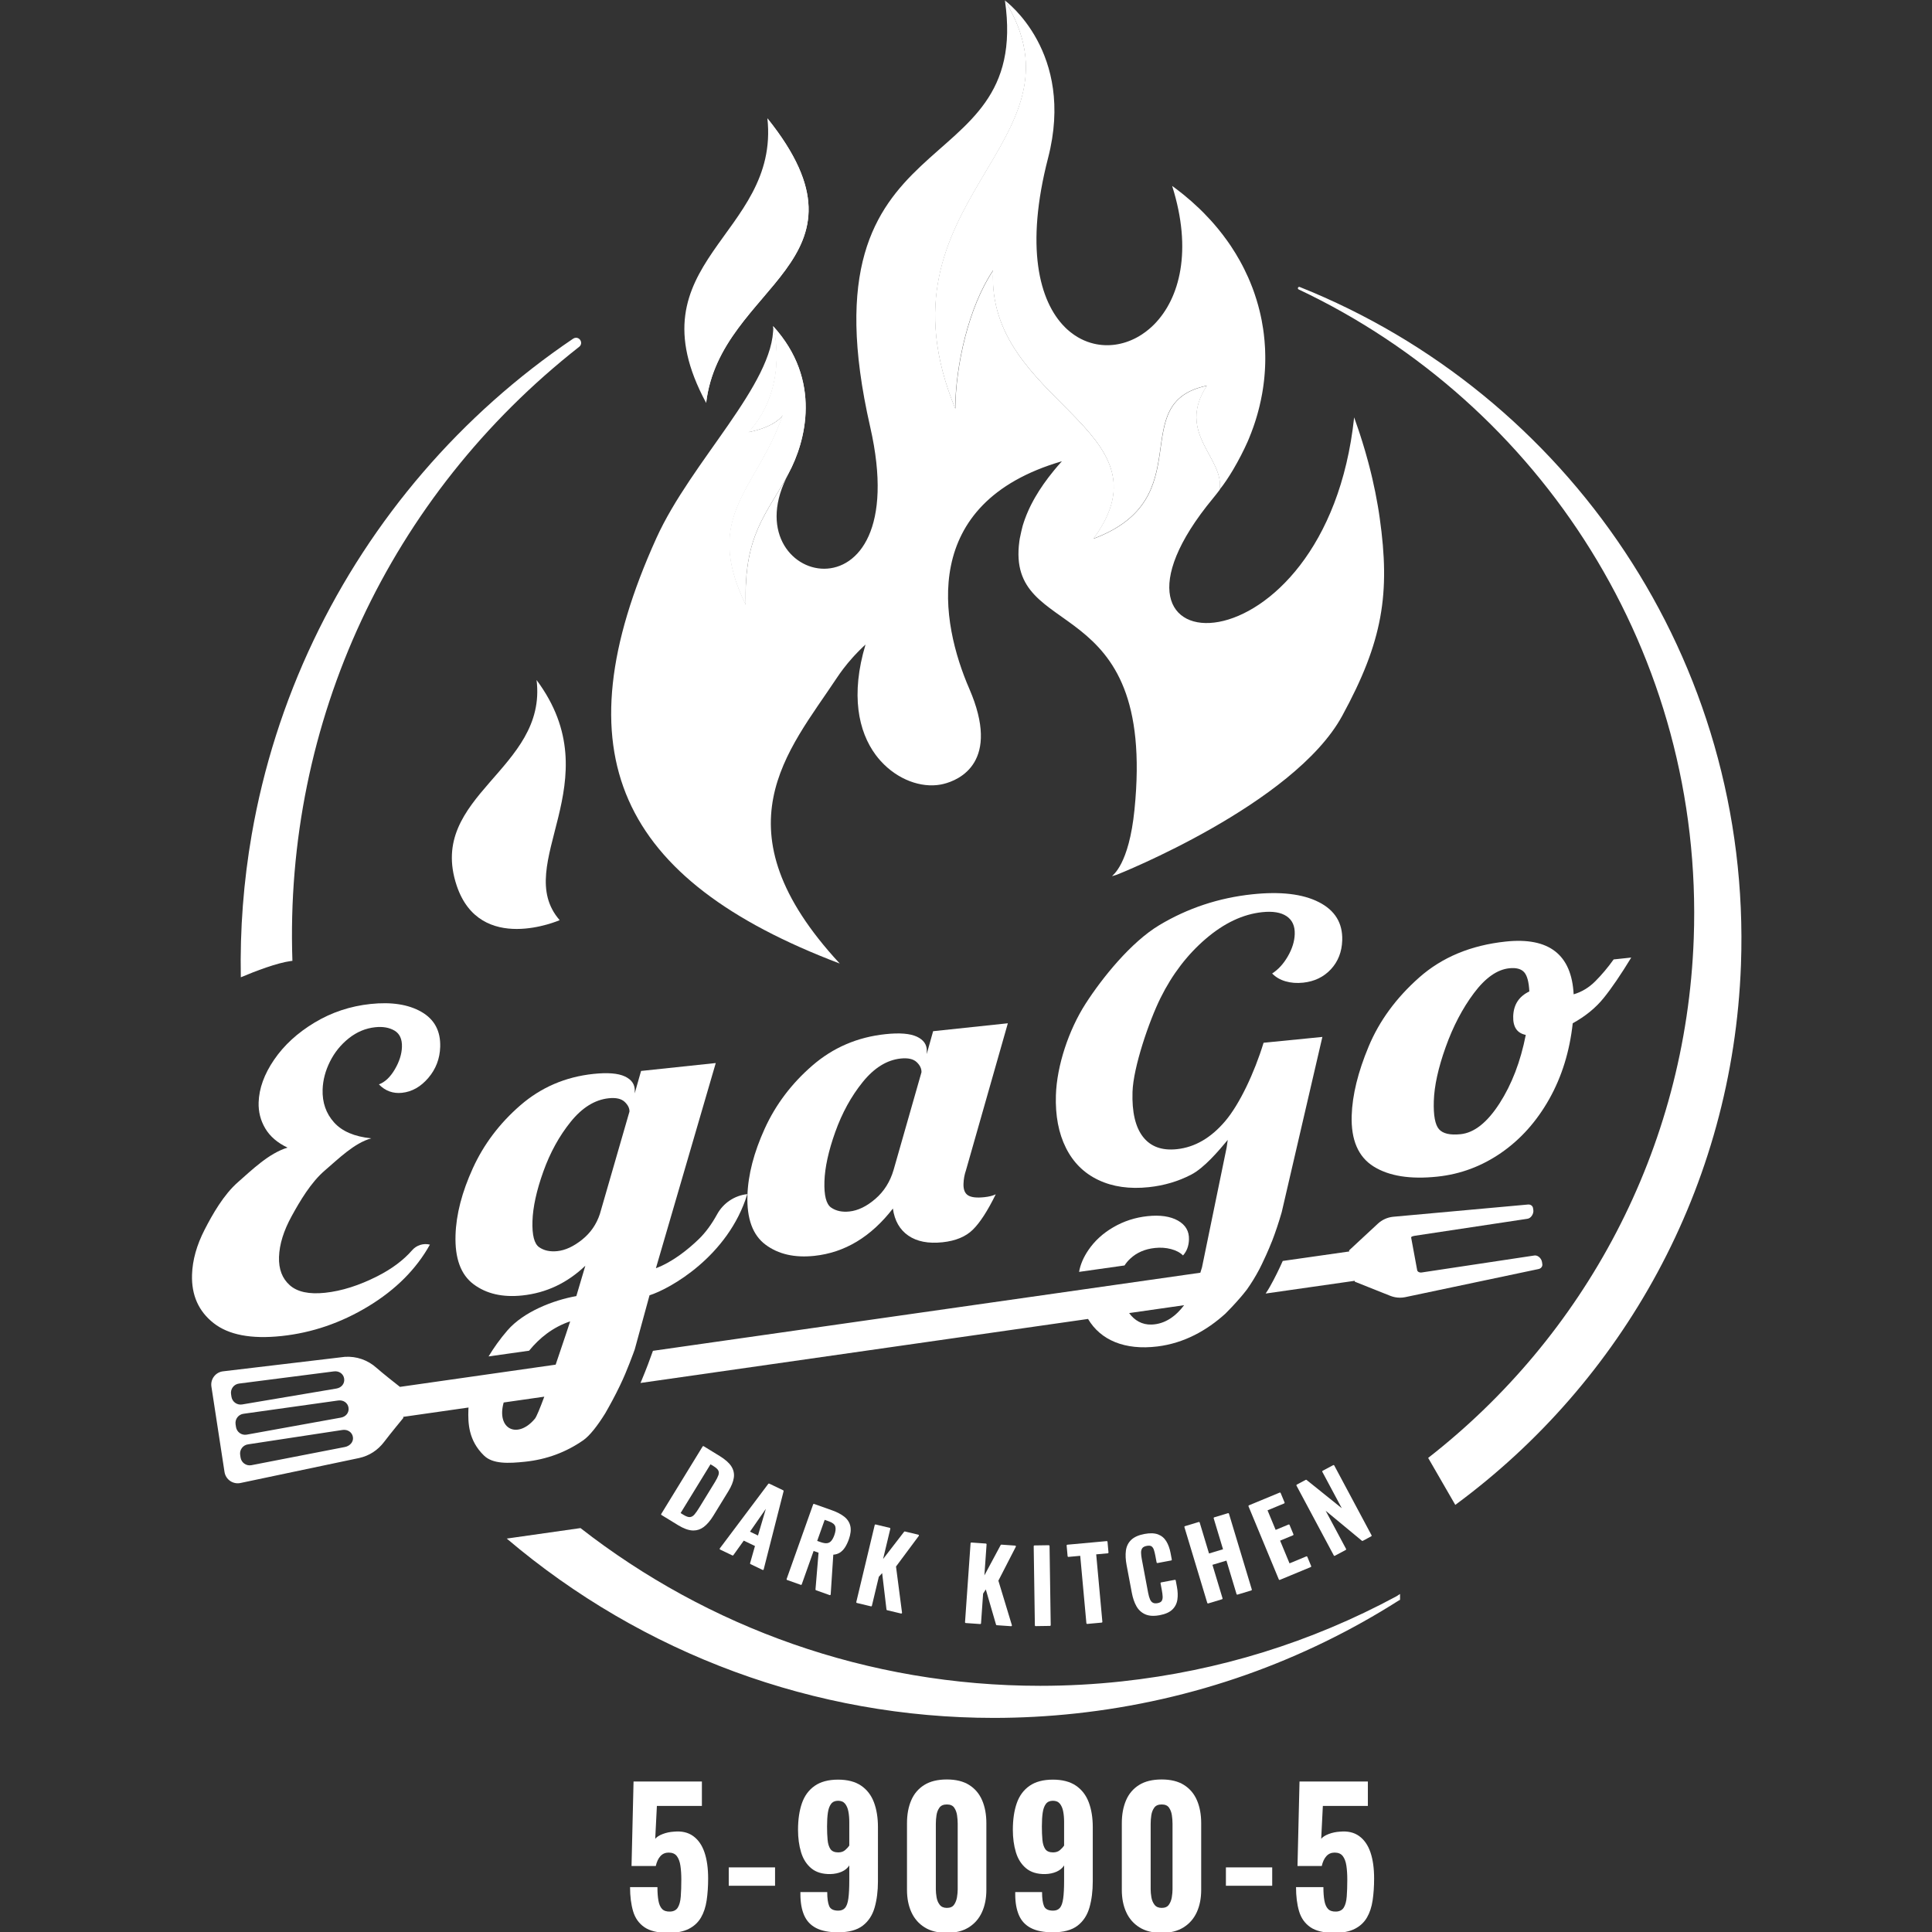 <?xml version="1.0" encoding="UTF-8" standalone="no"?>
<!-- Created with Inkscape (http://www.inkscape.org/) -->

<svg
   width="2000"
   height="2000"
   viewBox="0 0 529.167 529.167"
   version="1.1"
   id="svg1"
   inkscape:version="1.4.2 (f4327f4, 2025-05-13)"
   sodipodi:docname="логовайт.svg"
   xmlns:inkscape="http://www.inkscape.org/namespaces/inkscape"
   xmlns:sodipodi="http://sodipodi.sourceforge.net/DTD/sodipodi-0.dtd"
   xmlns="http://www.w3.org/2000/svg"
   xmlns:svg="http://www.w3.org/2000/svg">
  <rect x="0" y="0" width="529.167" height="529.167" fill="#333333" stroke="none"/>
  <sodipodi:namedview
     id="namedview1"
     pagecolor="#ffffff"
     bordercolor="#000000"
     borderopacity="0.25"
     inkscape:showpageshadow="2"
     inkscape:pageopacity="0.0"
     inkscape:pagecheckerboard="0"
     inkscape:deskcolor="#d1d1d1"
     inkscape:document-units="mm"
     inkscape:zoom="0.1463226"
     inkscape:cx="533.06871"
     inkscape:cy="926.03603"
     inkscape:window-width="1600"
     inkscape:window-height="837"
     inkscape:window-x="-8"
     inkscape:window-y="-8"
     inkscape:window-maximized="1"
     inkscape:current-layer="layer1" />
  <defs
     id="defs1">
    <clipPath
       clipPathUnits="userSpaceOnUse"
       id="clipPath2-2">
      <path
         d="M 0,1105.853 H 1280.417 V 0 H 0 Z"
         transform="translate(-534.211,-737.497)"
         id="path2-4" />
    </clipPath>
    <clipPath
       clipPathUnits="userSpaceOnUse"
       id="clipPath4-5">
      <path
         d="M 0,1105.853 H 1280.417 V 0 H 0 Z"
         transform="translate(-757.561,-398.171)"
         id="path4-5" />
    </clipPath>
    <clipPath
       clipPathUnits="userSpaceOnUse"
       id="clipPath6-1">
      <path
         d="M 0,1105.853 H 1280.417 V 0 H 0 Z"
         transform="translate(-850.321,-569.406)"
         id="path6-7" />
    </clipPath>
    <clipPath
       clipPathUnits="userSpaceOnUse"
       id="clipPath8-1">
      <path
         d="M 0,1105.853 H 1280.417 V 0 H 0 Z"
         transform="translate(-741.807,-637.066)"
         id="path8-1" />
    </clipPath>
    <clipPath
       clipPathUnits="userSpaceOnUse"
       id="clipPath10-5">
      <path
         d="M 0,1105.853 H 1280.417 V 0 H 0 Z"
         transform="translate(-585.431,-799.662)"
         id="path10-2" />
    </clipPath>
    <clipPath
       clipPathUnits="userSpaceOnUse"
       id="clipPath12-7">
      <path
         d="M 0,1105.853 H 1280.417 V 0 H 0 Z"
         transform="translate(-522.624,-646.847)"
         id="path12-6" />
    </clipPath>
    <clipPath
       clipPathUnits="userSpaceOnUse"
       id="clipPath14-1">
      <path
         d="M 0,1105.853 H 1280.417 V 0 H 0 Z"
         transform="translate(-591.183,-703.057)"
         id="path14-4" />
    </clipPath>
    <clipPath
       clipPathUnits="userSpaceOnUse"
       id="clipPath16-2">
      <path
         d="M 0,1105.853 H 1280.417 V 0 H 0 Z"
         transform="translate(-586.985,-743.133)"
         id="path16-3" />
    </clipPath>
    <clipPath
       clipPathUnits="userSpaceOnUse"
       id="clipPath18-2">
      <path
         d="M 0,1105.853 H 1280.417 V 0 H 0 Z"
         transform="translate(-585.431,-799.662)"
         id="path18-2" />
    </clipPath>
    <clipPath
       clipPathUnits="userSpaceOnUse"
       id="clipPath20-1">
      <path
         d="M 0,1105.853 H 1280.417 V 0 H 0 Z"
         transform="translate(-570.742,-432.972)"
         id="path20-6" />
    </clipPath>
    <clipPath
       clipPathUnits="userSpaceOnUse"
       id="clipPath22-8">
      <path
         d="M 0,1105.853 H 1280.417 V 0 H 0 Z"
         transform="translate(-580.69,-415.123)"
         id="path22-5" />
    </clipPath>
    <clipPath
       clipPathUnits="userSpaceOnUse"
       id="clipPath24-7">
      <path
         d="M 0,1105.853 H 1280.417 V 0 H 0 Z"
         transform="translate(-599.926,-412.276)"
         id="path24-6" />
    </clipPath>
    <clipPath
       clipPathUnits="userSpaceOnUse"
       id="clipPath26-1">
      <path
         d="M 0,1105.853 H 1280.417 V 0 H 0 Z"
         transform="translate(-626.491,-414.304)"
         id="path26-8" />
    </clipPath>
    <clipPath
       clipPathUnits="userSpaceOnUse"
       id="clipPath28-9">
      <path
         d="M 0,1105.853 H 1280.417 V 0 H 0 Z"
         transform="translate(-652.841,-411.332)"
         id="path28-2" />
    </clipPath>
    <clipPath
       clipPathUnits="userSpaceOnUse"
       id="clipPath30-7">
      <path
         d="M 0,1105.853 H 1280.417 V 0 H 0 Z"
         transform="translate(-662.131,-411.377)"
         id="path30-9" />
    </clipPath>
    <clipPath
       clipPathUnits="userSpaceOnUse"
       id="clipPath32-5">
      <path
         d="M 0,1105.853 H 1280.417 V 0 H 0 Z"
         transform="translate(-677.735,-412.554)"
         id="path32-4" />
    </clipPath>
    <clipPath
       clipPathUnits="userSpaceOnUse"
       id="clipPath34-3">
      <path
         d="M 0,1105.853 H 1280.417 V 0 H 0 Z"
         transform="translate(-696.531,-401.848)"
         id="path34-1" />
    </clipPath>
    <clipPath
       clipPathUnits="userSpaceOnUse"
       id="clipPath36-2">
      <path
         d="M 0,1105.853 H 1280.417 V 0 H 0 Z"
         transform="translate(-711.013,-420.008)"
         id="path36-3" />
    </clipPath>
    <clipPath
       clipPathUnits="userSpaceOnUse"
       id="clipPath38-3">
      <path
         d="M 0,1105.853 H 1280.417 V 0 H 0 Z"
         transform="translate(-732.335,-408.278)"
         id="path38-4" />
    </clipPath>
    <clipPath
       clipPathUnits="userSpaceOnUse"
       id="clipPath40-1">
      <path
         d="M 0,1105.853 H 1280.417 V 0 H 0 Z"
         transform="translate(-749.807,-414.147)"
         id="path40-1" />
    </clipPath>
    <clipPath
       clipPathUnits="userSpaceOnUse"
       id="clipPath42-3">
      <path
         d="M 0,1105.853 H 1280.417 V 0 H 0 Z"
         transform="translate(-434.752,-471.87)"
         id="path42-8" />
    </clipPath>
    <clipPath
       clipPathUnits="userSpaceOnUse"
       id="clipPath44-7">
      <path
         d="M 0,1105.853 H 1280.417 V 0 H 0 Z"
         transform="translate(-614.801,-505.668)"
         id="path44-4" />
    </clipPath>
    <clipPath
       clipPathUnits="userSpaceOnUse"
       id="clipPath46-2">
      <path
         d="M 0,1105.853 H 1280.417 V 0 H 0 Z"
         transform="translate(-784.623,-531.642)"
         id="path46-7" />
    </clipPath>
    <clipPath
       clipPathUnits="userSpaceOnUse"
       id="clipPath48-7">
      <path
         d="M 0,1105.853 H 1280.417 V 0 H 0 Z"
         transform="translate(-689.965,-471.475)"
         id="path48-9" />
    </clipPath>
    <clipPath
       clipPathUnits="userSpaceOnUse"
       id="clipPath50-3">
      <path
         d="M 0,1105.853 H 1280.417 V 0 H 0 Z"
         transform="translate(-697.119,-499.767)"
         id="path50-1" />
    </clipPath>
    <clipPath
       clipPathUnits="userSpaceOnUse"
       id="clipPath52-9">
      <path
         d="M 0,1105.853 H 1280.417 V 0 H 0 Z"
         transform="translate(-539.851,-501.569)"
         id="path52-8" />
    </clipPath>
    <clipPath
       clipPathUnits="userSpaceOnUse"
       id="clipPath54-6">
      <path
         d="M 0,1105.853 H 1280.417 V 0 H 0 Z"
         transform="translate(-796.272,-487.908)"
         id="path54-5" />
    </clipPath>
    <clipPath
       clipPathUnits="userSpaceOnUse"
       id="clipPath56-0">
      <path
         d="M 0,1105.853 H 1280.417 V 0 H 0 Z"
         transform="translate(-558.459,-305.961)"
         id="path56-2" />
    </clipPath>
    <clipPath
       clipPathUnits="userSpaceOnUse"
       id="clipPath58-8">
      <path
         d="M 0,1105.853 H 1280.417 V 0 H 0 Z"
         transform="translate(0,2.5000001e-5)"
         id="path58-6" />
    </clipPath>
    <clipPath
       clipPathUnits="userSpaceOnUse"
       id="clipPath60-0">
      <path
         d="M 0,1105.853 H 1280.417 V 0 H 0 Z"
         transform="translate(-604.709,-327.861)"
         id="path60-2" />
    </clipPath>
    <clipPath
       clipPathUnits="userSpaceOnUse"
       id="clipPath62-4">
      <path
         d="M 0,1105.853 H 1280.417 V 0 H 0 Z"
         transform="translate(-634.259,-312.76)"
         id="path62-8" />
    </clipPath>
    <clipPath
       clipPathUnits="userSpaceOnUse"
       id="clipPath64-6">
      <path
         d="M 0,1105.853 H 1280.417 V 0 H 0 Z"
         transform="translate(-663.159,-327.861)"
         id="path64-5" />
    </clipPath>
    <clipPath
       clipPathUnits="userSpaceOnUse"
       id="clipPath66-0">
      <path
         d="M 0,1105.853 H 1280.417 V 0 H 0 Z"
         transform="translate(-692.708,-312.76)"
         id="path66-9" />
    </clipPath>
    <clipPath
       clipPathUnits="userSpaceOnUse"
       id="clipPath68-0">
      <path
         d="M 0,1105.853 H 1280.417 V 0 H 0 Z"
         transform="translate(0,2.5000001e-5)"
         id="path68-0" />
    </clipPath>
    <clipPath
       clipPathUnits="userSpaceOnUse"
       id="clipPath70-6">
      <path
         d="M 0,1105.853 H 1280.417 V 0 H 0 Z"
         transform="translate(-739.658,-305.961)"
         id="path70-1" />
    </clipPath>
  </defs>
  <g
     inkscape:label="Слой 1"
     inkscape:groupmode="layer"
     id="layer1">
    <g
       id="g70-9"
       transform="matrix(0.755,0,0,0.755,-379.145,-275.813)"
       style="fill:#ffffff">
      <path
         id="path1-3"
         d="m 0,0 c -51.75,-40.61 -80.248,-102.202 -78.038,-167.1 -0.127,-0.013 -0.258,-0.031 -0.385,-0.048 -3.816,-0.509 -9.587,-2.719 -13.653,-4.429 -0.25,13.051 0.742,26.063 2.97,38.869 3.166,18.235 8.814,35.984 16.788,52.746 15.801,33.207 40.246,61.626 70.691,82.186 0.241,0.162 0.513,0.245 0.785,0.245 0.579,0 1.105,-0.382 1.302,-0.956 C 0.653,0.956 0.478,0.373 0,0"
         style="fill:#ffffff;fill-opacity:1;fill-rule:nonzero;stroke:none"
         transform="matrix(1.333,0,0,-1.333,712.282,491.137)"
         clip-path="url(#clipPath2-2)" />
      <path
         id="path3-4"
         d="m 0,0 v -1.197 l -0.005,-0.4 -0.329,-0.167 c -13.003,-8.275 -26.953,-15.068 -41.457,-20.199 -14.941,-5.285 -30.571,-8.833 -46.465,-10.552 -7.407,-0.802 -14.911,-1.211 -22.313,-1.211 -48.576,0 -95.445,17.297 -132.542,48.803 l 20.072,2.856 c 34.629,-27.007 78.13,-42.927 125.131,-42.927 7.354,0 14.814,0.403 22.173,1.202 26.392,2.855 51.54,10.644 74.748,23.156 z"
         style="fill:#ffffff;fill-opacity:1;fill-rule:nonzero;stroke:none"
         transform="matrix(1.333,0,0,-1.333,1010.081,943.572)"
         clip-path="url(#clipPath4-5)" />
      <path
         id="path5-4"
         d="m 0,0 c -2.197,-60.636 -32.414,-113.648 -77.748,-147.031 l -7.381,12.783 c 42.251,32.94 70.187,83.634 72.275,141.356 2.802,77.402 -41.66,145.541 -107.522,176.644 -0.373,0.175 -0.215,0.732 0.193,0.688 0.035,0 0.066,-0.008 0.101,-0.022 C -47.246,155.329 2.999,82.879 0,0"
         style="fill:#ffffff;fill-opacity:1;fill-rule:nonzero;stroke:none"
         transform="matrix(1.333,0,0,-1.333,1133.761,715.259)"
         clip-path="url(#clipPath6-1)" />
      <path
         id="path7-6"
         d="m 0,0 c -13.158,-24.097 -61.136,-43.152 -61.348,-43.22 -0.423,-0.134 -0.849,-0.263 -1.277,-0.392 0.159,0.334 4.592,3.032 6.11,18.097 6.102,60.507 -35.109,45.278 -31.331,73.057 0.033,0.246 0.072,0.492 0.112,0.739 0.142,0.862 0.694,3.119 0.767,3.373 0.035,0.126 0.073,0.254 0.113,0.38 0.078,0.256 0.16,0.509 0.244,0.765 0.086,0.257 0.175,0.513 0.268,0.77 0.141,0.387 0.289,0.774 0.446,1.165 0.159,0.39 0.326,0.782 0.502,1.177 0.059,0.131 0.12,0.262 0.181,0.394 0.09,0.199 0.185,0.396 0.28,0.595 0.097,0.2 0.196,0.397 0.296,0.599 0.204,0.4 0.416,0.801 0.636,1.206 0.149,0.268 0.302,0.539 0.457,0.812 1.35,2.34 3.034,4.757 5.092,7.264 0.683,0.835 1.409,1.68 2.18,2.534 -39.041,-11.372 -33.101,-43.794 -25.144,-62.044 0.507,-1.163 1.016,-2.511 1.311,-3.363 6.303,-18.179 -5.773,-21.954 -9.123,-22.574 -5.367,-0.992 -11.743,1.328 -16.341,6.39 -0.242,0.264 -0.476,0.537 -0.707,0.818 -0.231,0.281 -0.457,0.57 -0.678,0.866 -4.697,6.342 -6.866,16.348 -2.756,30.033 -0.26,-0.241 -0.516,-0.482 -0.77,-0.725 -0.267,-0.254 -0.529,-0.51 -0.787,-0.768 -0.235,-0.235 -0.467,-0.472 -0.696,-0.709 -0.26,-0.266 -0.512,-0.535 -0.762,-0.803 -0.065,-0.072 -0.129,-0.143 -0.192,-0.212 -0.099,-0.107 -0.196,-0.212 -0.29,-0.319 -0.915,-1.015 -1.767,-2.043 -2.557,-3.082 -0.321,-0.422 -0.634,-0.843 -0.934,-1.269 -0.298,-0.417 -0.585,-0.837 -0.862,-1.259 -13.153,-19.857 -33.116,-41.017 0.831,-77.678 -60.19,22.835 -76.423,57.218 -49.905,115.771 9.505,20.988 32.072,41.973 31.812,57.679 0,0 4.309,-14.978 -5.395,-27.371 -0.414,-0.525 -0.842,-1.007 -1.284,-1.454 7.535,1.561 9.24,4.546 9.341,4.731 -7,-20.388 -22.005,-27.338 -10.149,-51.653 -0.581,19.025 5.588,24.387 11.684,35.67 -16.454,-30.461 34.869,-42.909 22.182,12.673 -19.61,85.907 44.1,64.657 36.671,116.052 0,0 0,-0.003 0.001,-0.003 24.042,-39.034 -36.947,-54.091 -13.501,-111.082 0.101,11.785 3.638,27.7 10.298,37.591 -1.913,-35.991 49.382,-43.041 27.308,-73.001 29.404,11.003 8.445,36.977 30.872,41.64 -8.524,-13.056 4.935,-19.655 3.444,-28.349 -0.578,-0.769 -1.174,-1.534 -1.797,-2.286 C -74.475,11.671 -4.349,9.78 3.267,81.259 3.269,81.253 3.271,81.249 3.272,81.243 3.69,80.081 4.095,78.916 4.483,77.754 4.613,77.368 4.741,76.98 4.867,76.592 5.083,75.925 5.297,75.258 5.503,74.591 5.71,73.924 5.912,73.256 6.109,72.589 6.19,72.313 6.272,72.034 6.353,71.754 6.594,70.922 6.826,70.087 7.051,69.252 7.17,68.807 7.288,68.362 7.403,67.918 7.519,67.473 7.63,67.028 7.741,66.583 7.798,66.361 7.853,66.139 7.904,65.917 8.014,65.47 8.118,65.025 8.222,64.581 8.79,62.132 9.283,59.684 9.7,57.234 c 0.075,-0.447 0.15,-0.891 0.221,-1.336 0.035,-0.223 0.068,-0.447 0.104,-0.669 0.068,-0.445 0.132,-0.89 0.196,-1.336 C 13.13,33.335 11.118,20.358 0,0"
         style="fill:#ffffff;fill-opacity:1;fill-rule:evenodd;stroke:none"
         transform="matrix(1.333,0,0,-1.333,989.076,625.045)"
         clip-path="url(#clipPath8-1)" />
      <path
         id="path9-0"
         d="M 0,0 C 31.45,-39.188 -12.815,-45.111 -16.675,-77.435 -37.468,-38.884 3.431,-32.087 0,0"
         style="fill:#ffffff;fill-opacity:1;fill-rule:evenodd;stroke:none"
         transform="matrix(1.333,0,0,-1.333,780.574,408.25)"
         clip-path="url(#clipPath10-5)" />
      <path
         id="path11-6"
         d="m 0,0 c 20.634,-27.746 -6.99,-50.139 6.288,-65.355 0,0 -21.726,-9.545 -28.043,9.455 C -29.897,-31.412 3.007,-24.375 0,0"
         style="fill:#ffffff;fill-opacity:1;fill-rule:evenodd;stroke:none"
         transform="matrix(1.333,0,0,-1.333,696.832,612.005)"
         clip-path="url(#clipPath12-7)" />
      <path
         id="path13-6"
         d="m 0,0 c -6.096,-11.284 -12.266,-16.646 -11.685,-35.67 -11.856,24.315 3.149,31.265 10.149,51.652 -0.1,-0.184 -1.806,-3.169 -9.341,-4.73 0.443,0.447 0.871,0.929 1.284,1.454 9.704,12.393 5.395,27.371 5.395,27.371 C 9.207,25.393 4.642,8.596 0,0"
         style="fill:#ffffff;fill-opacity:1;fill-rule:evenodd;stroke:none"
         transform="matrix(1.333,0,0,-1.333,788.243,537.058)"
         clip-path="url(#clipPath14-1)" />
      <path
         id="path15-1"
         d="m 0,0 c 0,0 4.309,-14.978 -5.395,-27.371 -0.414,-0.525 -0.841,-1.007 -1.284,-1.454 7.535,1.561 9.241,4.546 9.341,4.731 -7,-20.388 -22.005,-27.338 -10.149,-51.653 -0.581,19.025 5.589,24.387 11.685,35.67 C 8.84,-31.48 13.405,-14.684 0,0 m 133.939,-8.099 c -0.003,0.499 -0.016,0.998 -0.037,1.497 -0.005,0.135 -0.01,0.267 -0.016,0.401 -0.003,0.057 -0.005,0.114 -0.009,0.17 -0.002,0.067 -0.004,0.135 -0.011,0.201 -0.06,1.203 -0.166,2.402 -0.31,3.596 -0.006,0.069 -0.015,0.138 -0.026,0.206 0,0.008 0,0.016 -0.002,0.023 -0.031,0.241 -0.064,0.484 -0.098,0.728 -0.028,0.199 -0.054,0.398 -0.084,0.6 -0.109,0.738 -0.235,1.472 -0.377,2.206 -0.004,0.03 -0.011,0.059 -0.017,0.089 -0.044,0.217 -0.091,0.436 -0.135,0.652 -0.011,0.059 -0.025,0.117 -0.038,0.176 -0.047,0.222 -0.092,0.444 -0.142,0.666 -0.004,0.019 -0.008,0.038 -0.012,0.058 -0.082,0.365 -0.168,0.73 -0.259,1.095 -0.232,0.948 -0.496,1.891 -0.783,2.829 -0.004,0.012 -0.008,0.026 -0.012,0.038 -0.021,0.072 -0.044,0.142 -0.066,0.213 -0.125,0.403 -0.256,0.804 -0.391,1.205 -0.008,0.023 -0.015,0.046 -0.023,0.07 -0.057,0.165 -0.112,0.331 -0.168,0.497 -0.079,0.233 -0.163,0.464 -0.247,0.694 -0.084,0.231 -0.168,0.461 -0.256,0.69 0,0 -0.002,0 -0.002,0.002 -0.197,0.517 -0.401,1.03 -0.612,1.544 l -0.003,0.002 c -0.159,0.384 -0.325,0.768 -0.492,1.152 -0.34,0.766 -0.698,1.525 -1.071,2.28 -0.188,0.378 -0.38,0.753 -0.577,1.129 0,0 -0.002,0 -0.002,0.002 -0.23,0.436 -0.468,0.873 -0.709,1.307 -0.365,0.65 -0.742,1.294 -1.135,1.936 -0.394,0.642 -0.798,1.278 -1.22,1.909 -0.164,0.241 -0.326,0.481 -0.492,0.722 -0.184,0.268 -0.373,0.536 -0.564,0.803 -0.382,0.535 -0.773,1.064 -1.177,1.59 -0.402,0.527 -0.815,1.049 -1.239,1.565 -0.638,0.778 -1.297,1.544 -1.98,2.301 -0.609,0.672 -1.236,1.337 -1.882,1.991 -0.109,0.111 -0.216,0.22 -0.325,0.327 -0.109,0.109 -0.218,0.216 -0.328,0.325 -0.219,0.218 -0.442,0.435 -0.665,0.649 -0.671,0.644 -1.363,1.279 -2.072,1.904 -0.709,0.625 -1.439,1.242 -2.185,1.849 -1,0.807 -2.03,1.598 -3.095,2.37 5.603,-17.697 1.984,-30.65 -4.791,-37.585 -0.097,-0.098 -0.194,-0.195 -0.289,-0.289 -0.194,-0.191 -0.391,-0.378 -0.588,-0.558 -0.199,-0.181 -0.399,-0.357 -0.602,-0.529 -0.304,-0.258 -0.613,-0.504 -0.926,-0.739 -0.347,-0.262 -0.702,-0.509 -1.058,-0.742 -0.271,-0.176 -0.542,-0.344 -0.817,-0.504 -0.089,-0.054 -0.182,-0.107 -0.274,-0.157 -0.147,-0.084 -0.294,-0.163 -0.443,-0.241 -3.659,-1.928 -7.702,-2.501 -11.527,-1.59 -0.298,0.069 -0.593,0.149 -0.887,0.239 -0.294,0.088 -0.587,0.186 -0.879,0.293 -0.581,0.215 -1.157,0.464 -1.72,0.751 -0.283,0.143 -0.563,0.296 -0.84,0.458 -0.691,0.405 -1.367,0.866 -2.019,1.388 -0.263,0.208 -0.521,0.426 -0.775,0.655 -0.126,0.113 -0.254,0.229 -0.377,0.348 -0.126,0.118 -0.252,0.239 -0.374,0.363 C 72.349,6.782 68.598,21.655 74.828,45.743 82.277,74.532 63.301,88.465 63.052,88.646 87.094,49.611 26.104,34.554 49.55,-22.437 c 0.101,11.785 3.638,27.7 10.299,37.591 -1.913,-35.99 49.381,-43.041 27.307,-73.001 29.405,11.003 8.446,36.977 30.872,41.64 -8.524,-13.056 4.935,-19.655 3.445,-28.349 1.248,1.542 2.532,3.481 3.723,5.493 0.007,0.012 0.015,0.024 0.024,0.039 1.529,2.591 2.905,5.301 3.855,7.445 0.033,0.078 0.068,0.153 0.101,0.228 0.054,0.129 0.109,0.257 0.164,0.385 0.039,0.092 0.077,0.182 0.115,0.27 0.444,1.068 0.857,2.142 1.237,3.222 0.072,0.208 0.145,0.415 0.214,0.623 0.072,0.206 0.141,0.414 0.208,0.623 0.063,0.187 0.121,0.376 0.181,0.562 0.015,0.042 0.029,0.086 0.042,0.128 0.052,0.166 0.102,0.334 0.152,0.502 0.053,0.168 0.104,0.335 0.152,0.503 0.047,0.166 0.096,0.334 0.144,0.502 0.036,0.121 0.069,0.243 0.101,0.364 0.051,0.177 0.098,0.353 0.145,0.531 0.019,0.065 0.037,0.133 0.052,0.198 0.051,0.186 0.099,0.373 0.146,0.56 0.043,0.171 0.085,0.344 0.127,0.516 0.015,0.061 0.03,0.121 0.044,0.184 0.249,1.041 0.47,2.088 0.659,3.134 0.027,0.158 0.054,0.315 0.082,0.474 0.049,0.286 0.096,0.569 0.14,0.854 0.028,0.183 0.055,0.363 0.082,0.546 0.008,0.052 0.017,0.107 0.023,0.159 0.027,0.187 0.052,0.375 0.078,0.562 0,0.002 0.002,0.004 0,0.007 0.025,0.188 0.048,0.375 0.071,0.564 0.013,0.088 0.023,0.176 0.033,0.264 0.017,0.145 0.032,0.287 0.049,0.432 0.017,0.143 0.031,0.284 0.044,0.424 0.015,0.145 0.029,0.289 0.042,0.432 0.002,0.006 0.002,0.013 0.002,0.017 0.027,0.304 0.055,0.61 0.077,0.914 0.002,0.009 0.002,0.017 0.002,0.025 0.022,0.288 0.04,0.576 0.06,0.863 0.004,0.044 0.006,0.088 0.006,0.13 0.014,0.243 0.027,0.489 0.038,0.732 0.004,0.059 0.008,0.117 0.008,0.176 0.012,0.286 0.021,0.571 0.029,0.856 v 0.012 c 0.002,0.026 0.002,0.051 0.002,0.078 0.005,0.178 0.009,0.355 0.01,0.531 0.002,0.178 0.002,0.357 0.005,0.533 0,0.119 0.002,0.241 0,0.363 0,0.165 -0.003,0.331 -0.003,0.497"
         style="fill:#ffffff;fill-opacity:1;fill-rule:evenodd;stroke:none"
         transform="matrix(1.333,0,0,-1.333,782.646,483.623)"
         clip-path="url(#clipPath16-2)" />
      <path
         id="path17-8"
         d="m 0,0 c 9.328,-23.873 -8.823,-32.908 -15.532,-48.648 2.394,2.179 5.613,4.086 11.154,6.624 -6.705,-9.059 -13.715,-24.111 -12.297,-35.41 C -12.815,-45.111 31.451,-39.188 0,0 Z"
         style="fill:#ffffff;fill-opacity:1;fill-rule:evenodd;stroke:none"
         transform="matrix(1.333,0,0,-1.333,780.574,408.25)"
         clip-path="url(#clipPath18-2)" />
      <path
         id="path19-4"
         d="M 0,0 C 0.701,-0.43 1.149,-0.839 1.333,-1.214 1.511,-1.581 1.522,-1.985 1.368,-2.452 1.201,-2.952 0.893,-3.571 0.45,-4.294 l -4.308,-7.024 c -0.454,-0.743 -0.882,-1.355 -1.269,-1.821 -0.363,-0.435 -0.757,-0.676 -1.204,-0.738 -0.446,-0.061 -1.039,0.134 -1.762,0.576 l -0.836,0.513 8.138,13.272 z M 5.548,-3.206 C 5.719,-2.095 5.494,-1.042 4.88,-0.08 4.277,0.866 3.202,1.817 1.685,2.747 L -2.643,5.401 C -2.745,5.464 -2.878,5.432 -2.94,5.33 l -11.255,-18.353 c -0.062,-0.103 -0.031,-0.235 0.071,-0.298 l 4.464,-2.738 c 1.458,-0.894 2.764,-1.386 3.882,-1.462 0.112,-0.007 0.224,-0.011 0.335,-0.011 1.007,0 1.943,0.315 2.785,0.94 0.916,0.682 1.799,1.709 2.623,3.054 l 4.113,6.707 c 0.807,1.317 1.302,2.536 1.47,3.625"
         style="fill:#ffffff;fill-opacity:1;fill-rule:nonzero;stroke:none"
         transform="matrix(1.333,0,0,-1.333,760.989,897.171)"
         clip-path="url(#clipPath20-1)" />
      <path
         id="path21-9"
         d="M 0,0 4.316,6.213 2.178,-1.044 Z M 9.034,11.263 5.247,13.077 C 5.155,13.122 5.043,13.095 4.98,13.013 L -8.205,-4.544 c -0.039,-0.052 -0.053,-0.118 -0.037,-0.181 0.015,-0.063 0.058,-0.116 0.116,-0.143 l 3.332,-1.597 c 0.095,-0.046 0.208,-0.015 0.269,0.069 L -1.692,-2.439 1.36,-3.901 0.029,-8.577 C 0,-8.678 0.049,-8.785 0.144,-8.831 l 3.284,-1.573 c 0.03,-0.014 0.061,-0.022 0.093,-0.022 0.032,0 0.063,0.007 0.092,0.021 0.058,0.027 0.102,0.08 0.118,0.142 L 9.15,11.014 c 0.026,0.1 -0.023,0.204 -0.116,0.249"
         style="fill:#ffffff;fill-opacity:1;fill-rule:nonzero;stroke:none"
         transform="matrix(1.333,0,0,-1.333,774.253,920.97)"
         clip-path="url(#clipPath22-8)" />
      <path
         id="path23-6"
         d="M 0,0 -0.948,0.337 1.087,6.066 2.236,5.658 C 3.215,5.31 3.799,4.844 3.972,4.274 4.152,3.68 4.068,2.887 3.724,1.917 3.479,1.229 3.19,0.691 2.862,0.32 2.549,-0.036 2.179,-0.234 1.73,-0.286 1.265,-0.339 0.684,-0.242 0,0 M 6.437,6.91 C 5.594,7.584 4.464,8.175 3.08,8.666 l -4.859,1.727 c -0.054,0.019 -0.114,0.016 -0.165,-0.008 -0.052,-0.026 -0.092,-0.07 -0.111,-0.123 l -7.21,-20.286 c -0.04,-0.114 0.019,-0.237 0.131,-0.277 l 3.707,-1.317 c 0.055,-0.021 0.114,-0.017 0.165,0.008 0.052,0.024 0.092,0.069 0.111,0.123 l 3.23,9.089 1.343,-0.478 -0.835,-9.999 c -0.008,-0.098 0.051,-0.188 0.143,-0.221 l 3.707,-1.317 c 0.024,-0.009 0.048,-0.013 0.073,-0.013 0.041,0 0.083,0.012 0.118,0.035 0.057,0.037 0.093,0.099 0.097,0.167 l 0.709,10.808 c 0.679,0.05 1.277,0.237 1.781,0.558 0.547,0.346 1.026,0.838 1.422,1.46 0.39,0.609 0.736,1.338 1.03,2.168 C 8.16,2.153 8.297,3.361 8.076,4.357 7.852,5.361 7.301,6.221 6.437,6.91"
         style="fill:#ffffff;fill-opacity:1;fill-rule:nonzero;stroke:none"
         transform="matrix(1.333,0,0,-1.333,799.901,924.765)"
         clip-path="url(#clipPath24-7)" />
      <path
         id="path25-3"
         d="M 0,0 -3.645,0.872 C -3.728,0.891 -3.814,0.861 -3.866,0.794 l -5.722,-7.415 1.966,8.222 c 0.028,0.116 -0.043,0.233 -0.159,0.26 l -3.826,0.916 c -0.056,0.013 -0.115,0.004 -0.164,-0.026 -0.048,-0.03 -0.083,-0.078 -0.097,-0.134 l -5.009,-20.939 c -0.028,-0.116 0.044,-0.233 0.159,-0.261 l 3.826,-0.915 c 0.056,-0.013 0.115,-0.004 0.163,0.026 0.049,0.03 0.084,0.077 0.098,0.134 l 1.885,7.882 0.907,1 1.178,-9.908 c 0.011,-0.09 0.076,-0.164 0.164,-0.185 l 3.8,-0.909 c 0.017,-0.004 0.033,-0.007 0.051,-0.007 0.052,0 0.104,0.021 0.144,0.056 0.053,0.048 0.079,0.118 0.07,0.188 L -6.07,-8.668 0.123,-0.34 c 0.044,0.059 0.054,0.135 0.03,0.203 C 0.128,-0.068 0.071,-0.018 0,0"
         style="fill:#ffffff;fill-opacity:1;fill-rule:nonzero;stroke:none"
         transform="matrix(1.333,0,0,-1.333,835.321,922.062)"
         clip-path="url(#clipPath26-1)" />
      <path
         id="path27-7"
         d="M 0,0 -3.738,0.263 C -3.824,0.272 -3.903,0.225 -3.944,0.149 l -4.429,-8.253 0.592,8.434 c 0.009,0.119 -0.081,0.223 -0.2,0.231 l -3.925,0.276 c -0.051,0.003 -0.113,-0.015 -0.157,-0.053 -0.042,-0.037 -0.069,-0.091 -0.073,-0.147 l -1.508,-21.479 c -0.004,-0.056 0.015,-0.113 0.053,-0.156 0.037,-0.044 0.091,-0.07 0.148,-0.074 l 3.923,-0.275 c 0.118,-0.007 0.223,0.081 0.231,0.201 l 0.567,8.084 0.732,1.135 2.786,-9.582 c 0.025,-0.087 0.102,-0.149 0.192,-0.155 l 3.899,-0.273 h 0.014 c 0.066,0 0.128,0.029 0.169,0.081 0.044,0.055 0.059,0.129 0.038,0.197 l -3.675,12.113 4.744,9.232 C 0.21,-0.249 0.209,-0.172 0.173,-0.108 0.138,-0.046 0.072,-0.005 0,0"
         style="fill:#ffffff;fill-opacity:1;fill-rule:nonzero;stroke:none"
         transform="matrix(1.333,0,0,-1.333,870.455,926.024)"
         clip-path="url(#clipPath28-9)" />
      <path
         id="path29-8"
         d="m 0,0 c -0.04,0.039 -0.091,0.058 -0.153,0.061 l -3.88,-0.058 c -0.12,-0.002 -0.216,-0.1 -0.214,-0.219 l 0.317,-21.527 c 0.001,-0.058 0.026,-0.112 0.067,-0.153 0.04,-0.039 0.093,-0.06 0.15,-0.06 h 0.003 l 3.88,0.058 c 0.119,0.002 0.215,0.099 0.214,0.218 L 0.066,-0.152 C 0.065,-0.095 0.042,-0.04 0,0"
         style="fill:#ffffff;fill-opacity:1;fill-rule:nonzero;stroke:none"
         transform="matrix(1.333,0,0,-1.333,882.842,925.964)"
         clip-path="url(#clipPath30-7)" />
      <path
         id="path31-8"
         d="m 0,0 -10.694,-0.978 c -0.057,-0.004 -0.11,-0.032 -0.147,-0.077 -0.036,-0.044 -0.054,-0.1 -0.049,-0.157 l 0.264,-2.886 c 0.006,-0.057 0.033,-0.11 0.077,-0.146 0.044,-0.037 0.102,-0.058 0.158,-0.049 l 3.2,0.292 1.676,-18.34 c 0.01,-0.112 0.105,-0.196 0.215,-0.196 0.007,0 0.013,0 0.02,10e-4 l 3.918,0.358 c 0.057,0.005 0.11,0.032 0.146,0.076 0.037,0.044 0.055,0.102 0.049,0.159 l -1.677,18.339 3.148,0.288 c 0.056,0.005 0.109,0.033 0.146,0.077 0.036,0.044 0.054,0.1 0.049,0.158 L 0.234,-0.195 C 0.224,-0.076 0.117,0.018 0,0"
         style="fill:#ffffff;fill-opacity:1;fill-rule:nonzero;stroke:none"
         transform="matrix(1.333,0,0,-1.333,903.646,924.395)"
         clip-path="url(#clipPath32-5)" />
      <path
         id="path33-2"
         d="M 0,0 C -0.011,0.057 -0.044,0.106 -0.091,0.139 -0.139,0.17 -0.196,0.183 -0.253,0.173 l -3.709,-0.699 c -0.057,-0.011 -0.106,-0.043 -0.139,-0.091 -0.032,-0.047 -0.045,-0.106 -0.034,-0.161 l 0.36,-1.908 c 0.115,-0.611 0.186,-1.179 0.212,-1.687 0.023,-0.473 -0.061,-0.873 -0.25,-1.189 -0.179,-0.299 -0.562,-0.506 -1.14,-0.615 -0.507,-0.094 -0.928,-0.057 -1.252,0.111 -0.323,0.167 -0.586,0.467 -0.779,0.894 -0.208,0.456 -0.384,1.066 -0.525,1.811 l -1.732,9.194 c -0.118,0.629 -0.183,1.209 -0.194,1.726 -0.007,0.481 0.1,0.889 0.321,1.212 0.213,0.311 0.625,0.527 1.224,0.639 0.599,0.113 1.038,0.069 1.311,-0.13 0.285,-0.208 0.5,-0.53 0.638,-0.96 0.149,-0.467 0.281,-0.998 0.389,-1.576 l 0.345,-1.828 c 0.021,-0.117 0.138,-0.194 0.252,-0.173 l 3.709,0.699 c 0.057,0.011 0.106,0.043 0.139,0.09 0.032,0.048 0.045,0.107 0.034,0.162 l -0.334,1.777 c -0.235,1.238 -0.623,2.31 -1.156,3.186 -0.546,0.897 -1.312,1.531 -2.274,1.887 -0.955,0.352 -2.196,0.39 -3.69,0.107 -1.585,-0.297 -2.793,-0.838 -3.591,-1.604 -0.805,-0.773 -1.29,-1.759 -1.444,-2.931 -0.151,-1.145 -0.087,-2.467 0.188,-3.928 l 1.423,-7.548 c 0.262,-1.394 0.677,-2.608 1.231,-3.611 0.568,-1.025 1.38,-1.779 2.412,-2.24 0.625,-0.279 1.36,-0.419 2.196,-0.419 0.541,0 1.125,0.059 1.749,0.177 1.532,0.288 2.69,0.806 3.443,1.537 0.756,0.735 1.217,1.652 1.371,2.724 0.153,1.048 0.108,2.224 -0.132,3.494 z"
         style="fill:#ffffff;fill-opacity:1;fill-rule:nonzero;stroke:none"
         transform="matrix(1.333,0,0,-1.333,928.707,938.669)"
         clip-path="url(#clipPath34-3)" />
      <path
         id="path35-9"
         d="M 0,0 C -0.035,0.114 -0.153,0.18 -0.27,0.145 L -4.011,-0.983 C -4.065,-1 -4.111,-1.037 -4.139,-1.088 -4.165,-1.138 -4.172,-1.197 -4.154,-1.253 l 2.538,-8.42 -3.811,-1.148 -2.539,8.42 C -8,-2.288 -8.119,-2.222 -8.235,-2.257 l -3.741,-1.128 c -0.054,-0.016 -0.1,-0.053 -0.128,-0.104 -0.027,-0.051 -0.033,-0.111 -0.016,-0.165 l 6.216,-20.614 c 0.016,-0.054 0.053,-0.1 0.104,-0.128 0.031,-0.016 0.067,-0.025 0.102,-0.025 0.021,0 0.042,0.003 0.062,0.009 l 3.741,1.129 c 0.115,0.034 0.18,0.154 0.145,0.268 l -2.746,9.108 3.811,1.148 2.746,-9.107 c 0.016,-0.055 0.053,-0.101 0.104,-0.128 0.051,-0.027 0.109,-0.032 0.165,-0.017 l 3.741,1.129 c 0.114,0.034 0.179,0.154 0.144,0.269 z"
         style="fill:#ffffff;fill-opacity:1;fill-rule:nonzero;stroke:none"
         transform="matrix(1.333,0,0,-1.333,948.017,914.457)"
         clip-path="url(#clipPath36-2)" />
      <path
         id="path37-1"
         d="m 0,0 c -0.045,0.111 -0.174,0.163 -0.282,0.117 l -4.564,-1.892 -2.563,6.18 3.508,1.455 c 0.053,0.023 0.095,0.065 0.117,0.118 0.021,0.052 0.021,0.112 0,0.165 l -1.049,2.529 c -0.046,0.111 -0.174,0.162 -0.282,0.117 l -3.508,-1.455 -2.207,5.321 4.515,1.872 c 0.11,0.046 0.162,0.173 0.116,0.283 l -1.059,2.553 c -0.021,0.053 -0.063,0.095 -0.116,0.117 -0.054,0.023 -0.112,0.023 -0.166,0 l -8.348,-3.461 c -0.053,-0.022 -0.095,-0.064 -0.117,-0.118 -0.021,-0.052 -0.021,-0.112 0,-0.165 l 8.247,-19.887 c 0.035,-0.084 0.115,-0.134 0.2,-0.134 0.028,0 0.056,0.006 0.082,0.016 l 8.398,3.483 c 0.054,0.021 0.096,0.063 0.117,0.116 0.022,0.054 0.022,0.113 0,0.166 z"
         style="fill:#ffffff;fill-opacity:1;fill-rule:nonzero;stroke:none"
         transform="matrix(1.333,0,0,-1.333,976.447,930.096)"
         clip-path="url(#clipPath38-3)" />
      <path
         id="path39-3"
         d="m 0,0 -10.148,18.988 c -0.057,0.106 -0.188,0.144 -0.293,0.089 l -2.86,-1.528 c -0.051,-0.028 -0.089,-0.073 -0.105,-0.129 -0.017,-0.055 -0.011,-0.113 0.016,-0.164 l 5.29,-9.898 -9.582,7.7 c -0.068,0.054 -0.161,0.063 -0.237,0.022 l -2.414,-1.291 c -0.105,-0.057 -0.146,-0.187 -0.089,-0.293 l 10.149,-18.987 c 0.027,-0.051 0.073,-0.089 0.128,-0.106 0.02,-0.006 0.041,-0.008 0.063,-0.008 0.035,0 0.069,0.008 0.102,0.025 l 2.953,1.579 c 0.105,0.056 0.144,0.188 0.089,0.293 l -5.546,10.376 9.859,-8.164 c 0.067,-0.055 0.162,-0.066 0.239,-0.024 l 2.297,1.228 C 0.017,-0.236 0.057,-0.104 0,0"
         style="fill:#ffffff;fill-opacity:1;fill-rule:nonzero;stroke:none"
         transform="matrix(1.333,0,0,-1.333,999.743,922.27)"
         clip-path="url(#clipPath40-1)" />
      <path
         id="path41-5"
         d="m 0,0 c -4.09,3.217 -6.047,7.61 -5.873,13.179 0.125,3.956 1.267,8.038 3.427,12.247 2.16,4.209 5.186,9.528 9.078,12.936 3.892,3.406 8.385,7.834 13.482,9.399 -2.753,1.313 -4.77,3.053 -6.054,5.218 -1.284,2.164 -1.886,4.527 -1.805,7.092 0.119,3.809 1.525,7.682 4.217,11.619 2.693,3.937 6.357,7.301 10.997,10.093 4.637,2.792 9.716,4.482 15.232,5.066 5.697,0.604 10.316,-0.112 13.857,-2.146 3.54,-2.034 5.244,-5.213 5.109,-9.535 -0.102,-3.225 -1.183,-6.04 -3.24,-8.448 -2.059,-2.409 -4.444,-3.758 -7.157,-4.045 -2.441,-0.259 -4.536,0.505 -6.282,2.291 1.642,0.612 3.081,1.97 4.319,4.072 1.236,2.103 1.887,4.144 1.95,6.122 0.066,2.124 -0.61,3.605 -2.024,4.441 -1.417,0.836 -3.164,1.142 -5.243,0.922 -2.624,-0.278 -5.021,-1.282 -7.192,-3.007 -2.173,-1.729 -3.885,-3.846 -5.133,-6.35 -1.252,-2.507 -1.916,-5.042 -1.997,-7.605 -0.11,-3.517 0.922,-6.494 3.1,-8.927 2.175,-2.436 5.555,-3.885 10.137,-4.347 -4.637,-1.297 -8.855,-5.513 -12.651,-8.764 -3.799,-3.25 -6.796,-8.385 -8.993,-12.378 -2.2,-3.996 -3.352,-7.713 -3.46,-11.156 -0.103,-3.297 0.874,-5.86 2.936,-7.684 2.059,-1.827 5.261,-2.51 9.601,-2.05 4.521,0.479 9.276,1.987 14.269,4.525 3.926,1.996 7.069,4.349 9.429,7.06 1.196,1.375 3.064,1.958 4.832,1.517 C 55.144,14.682 49.561,9.089 42.119,4.575 34.677,0.062 26.796,-2.636 18.478,-3.518 10.248,-4.39 4.09,-3.217 0,0"
         style="fill:#ffffff;fill-opacity:1;fill-rule:nonzero;stroke:none"
         transform="matrix(1.333,0,0,-1.333,579.67,845.307)"
         clip-path="url(#clipPath42-3)" />
      <path
         id="path43-9"
         d="m 0,0 c 2.363,2.036 4.018,4.663 4.964,7.883 l 7.591,26.581 c 0.031,0.991 -0.41,1.914 -1.321,2.768 -0.912,0.854 -2.356,1.176 -4.333,0.967 -3.767,-0.399 -7.213,-2.533 -10.337,-6.4 -3.126,-3.867 -5.612,-8.39 -7.464,-13.566 -1.851,-5.177 -2.837,-9.672 -2.957,-13.487 -0.12,-3.815 0.485,-6.183 1.818,-7.106 1.33,-0.925 2.986,-1.281 4.963,-1.071 C -4.723,-3.182 -2.364,-2.039 0,0 m -29.882,-12.465 c -3.484,2.597 -5.128,7.06 -4.929,13.393 0.177,5.644 1.754,11.723 4.725,18.236 2.972,6.512 7.281,12.216 12.925,17.11 5.644,4.894 12.279,7.748 19.906,8.556 3.86,0.409 6.714,0.179 8.566,-0.688 1.849,-0.87 2.747,-2.182 2.691,-3.936 L 13.978,39.405 15.722,45.636 36.06,47.792 24.669,7.805 C 24.256,6.62 24.03,5.379 23.989,4.083 c -0.048,-1.527 0.364,-2.567 1.24,-3.119 0.873,-0.555 2.346,-0.721 4.418,-0.501 1.317,0.14 2.357,0.401 3.122,0.787 -2.207,-4.493 -4.278,-7.696 -6.215,-9.612 -1.938,-1.917 -4.695,-3.065 -8.272,-3.444 -3.863,-0.41 -6.962,0.192 -9.305,1.808 -2.342,1.614 -3.743,4.069 -4.203,7.367 -5.967,-7.704 -13.094,-11.996 -21.379,-12.874 -5.367,-0.569 -9.793,0.444 -13.277,3.04"
         style="fill:#ffffff;fill-opacity:1;fill-rule:nonzero;stroke:none"
         transform="matrix(1.333,0,0,-1.333,819.734,800.243)"
         clip-path="url(#clipPath44-7)" />
      <path
         id="path45-8"
         d="m 0,0 c 3.344,5.188 5.728,11.403 7.148,18.646 -2.372,0.473 -3.511,2.165 -3.42,5.075 0.099,3.153 1.561,5.402 4.388,6.751 -0.119,2.564 -0.587,4.307 -1.401,5.229 -0.818,0.92 -2.174,1.28 -4.069,1.079 -3.292,-0.348 -6.496,-2.603 -9.61,-6.759 -3.113,-4.159 -5.68,-9.063 -7.696,-14.715 -2.019,-5.654 -3.091,-10.541 -3.22,-14.663 -0.122,-3.881 0.344,-6.43 1.401,-7.648 1.054,-1.218 3.029,-1.673 5.923,-1.366 C -6.865,-7.979 -3.347,-5.189 0,0 m -34.251,-17.168 c -4.195,2.616 -6.187,7.239 -5.978,13.869 0.174,5.578 1.713,11.845 4.617,18.8 2.903,6.955 7.474,13.199 13.716,18.737 6.238,5.536 14.097,8.807 23.578,9.813 11.771,1.248 17.938,-3.537 18.493,-14.356 2.206,0.636 4.182,1.833 5.929,3.59 1.746,1.756 3.4,3.724 4.959,5.904 l 4.79,0.508 C 33.022,35.046 30.52,31.375 28.348,28.688 26.175,25.999 23.366,23.707 19.927,21.813 19.09,14.149 16.958,7.276 13.537,1.193 10.113,-4.892 5.758,-9.765 0.474,-13.426 c -5.287,-3.663 -11.073,-5.827 -17.359,-6.494 -7.385,-0.782 -13.174,0.134 -17.366,2.752"
         style="fill:#ffffff;fill-opacity:1;fill-rule:nonzero;stroke:none"
         transform="matrix(1.333,0,0,-1.333,1046.165,765.61)"
         clip-path="url(#clipPath46-2)" />
      <path
         id="path47-4"
         d="M 0,0 C -2.587,-0.092 -4.657,1.118 -6.113,3.127 L 8.846,5.268 C 6.68,2.395 3.776,0.127 0,0 m 45.514,114.964 c -4.39,2.237 -10.433,2.947 -18.117,2.132 -9.135,-0.97 -17.555,-3.763 -25.27,-8.377 -7.718,-4.614 -15.577,-14.359 -20.125,-21.446 -4.548,-7.095 -7.793,-16.792 -8.048,-24.853 -0.175,-5.565 0.733,-10.345 2.728,-14.332 1.991,-3.99 4.943,-6.907 8.85,-8.753 3.907,-1.852 8.482,-2.5 13.727,-1.943 4.158,0.443 8.004,1.579 11.53,3.417 3.525,1.833 7.398,6.393 9.929,9.437 L 20.42,48.181 13.714,15.573 C 13.587,15.135 13.438,14.644 13.263,14.108 L -135.712,-7.148 c -0.719,-2.044 -1.785,-4.934 -3.083,-8.035 -0.101,-0.237 -0.202,-0.478 -0.303,-0.714 L -17.301,1.526 c 3.407,-5.762 9.995,-8.578 18.889,-7.486 7.263,0.895 13.441,4.347 18.507,8.942 0.013,0.009 0.022,0.022 0.035,0.036 0.776,0.776 2.443,2.482 4.127,4.451 0.566,0.667 1.136,1.359 1.671,2.056 0.005,0.005 0.009,0.009 0.013,0.018 1.189,1.671 2.316,3.504 3.372,5.495 0.009,0.018 0.018,0.031 0.027,0.049 0.246,0.482 0.482,0.956 0.702,1.416 1.631,3.355 2.671,6.057 2.684,6.097 l 0.013,-0.005 c 0.96,2.486 1.851,5.148 2.67,7.986 L 46.475,78.278 30.472,76.691 C 27.959,68.468 23.919,59.942 20.034,55.368 16.152,50.794 11.767,48.251 6.886,47.733 c -4.071,-0.434 -7.145,0.68 -9.223,3.346 -2.079,2.662 -3.035,6.745 -2.859,12.24 0.206,6.666 4.472,19.213 7.648,25.613 3.175,6.393 7.263,11.74 12.262,16.029 5.004,4.293 10.126,6.714 15.372,7.27 2.89,0.308 5.108,-0.06 6.657,-1.1 1.539,-1.039 2.28,-2.662 2.21,-4.859 -0.061,-1.978 -0.688,-4 -1.877,-6.056 -1.193,-2.067 -2.618,-3.618 -4.271,-4.671 0.96,-0.996 2.174,-1.706 3.648,-2.132 1.474,-0.43 3.07,-0.553 4.789,-0.368 3.074,0.324 5.592,1.539 7.553,3.644 1.955,2.11 2.986,4.737 3.083,7.885 0.148,4.689 -1.974,8.154 -6.364,10.39"
         style="fill:#ffffff;fill-opacity:1;fill-rule:nonzero;stroke:none"
         transform="matrix(1.333,0,0,-1.333,919.954,845.833)"
         clip-path="url(#clipPath48-7)" />
      <path
         id="path49-0"
         d="m 0,0 c -2.083,1.166 -4.842,1.565 -8.275,1.201 -3.347,-0.355 -6.443,-1.359 -9.289,-3.009 -2.846,-1.653 -5.119,-3.74 -6.82,-6.254 -1.281,-1.889 -2.153,-3.858 -2.509,-5.902 l 12.372,1.75 c 0.417,0.662 0.939,1.28 1.557,1.855 1.763,1.649 4,2.618 6.714,2.903 1.535,0.162 2.996,0.066 4.382,-0.303 1.386,-0.359 2.473,-0.942 3.259,-1.732 1.025,1.132 1.569,2.575 1.622,4.333 C 3.087,-2.886 2.079,-1.167 0,0"
         style="fill:#ffffff;fill-opacity:1;fill-rule:nonzero;stroke:none"
         transform="matrix(1.333,0,0,-1.333,929.491,808.11)"
         clip-path="url(#clipPath50-3)" />
      <path
         id="path51-7"
         d="m 0,0 c -0.93,-2.833 -2.552,-5.17 -4.859,-7.012 -2.311,-1.842 -4.548,-2.877 -6.71,-3.105 -1.978,-0.211 -3.631,0.144 -4.96,1.07 -1.333,0.921 -1.939,3.289 -1.82,7.1 0.122,3.811 1.105,8.306 2.955,13.481 1.852,5.171 4.338,9.693 7.46,13.557 3.123,3.863 6.566,5.995 10.333,6.393 1.974,0.211 3.416,-0.114 4.329,-0.964 0.907,-0.856 1.35,-1.737 1.324,-2.654 z m -17.687,-55.728 c -4.657,-5.604 -10.543,-2.924 -8.495,4.416 l 11.056,1.584 c -1.153,-3.105 -2.114,-5.46 -2.561,-6 m -51.785,-7.713 -25.41,-4.943 c -1.386,-0.237 -2.698,0.71 -2.908,2.101 l -0.105,0.719 c -0.21,1.39 0.768,2.679 2.162,2.864 l 25.743,3.921 c 0.676,0.087 1.325,-0.067 1.825,-0.413 0.5,-0.342 0.859,-0.877 0.96,-1.557 0.202,-1.351 -0.916,-2.465 -2.267,-2.692 m -29.563,5.481 -0.11,0.715 c -0.206,1.391 0.768,2.684 2.162,2.864 l 25.792,3.618 c 0.675,0.088 1.32,-0.066 1.824,-0.412 0.5,-0.343 0.86,-0.877 0.961,-1.557 0.201,-1.351 -0.737,-2.464 -2.088,-2.697 l -25.638,-4.635 c -1.386,-0.238 -2.697,0.714 -2.903,2.104 m -1.233,8.219 -0.109,0.715 c -0.206,1.39 0.767,2.684 2.162,2.864 l 25.835,3.315 c 0.675,0.088 1.325,-0.066 1.825,-0.412 0.5,-0.343 0.859,-0.882 0.96,-1.557 0.202,-1.351 -0.737,-2.464 -2.088,-2.697 l -25.681,-4.333 c -1.386,-0.232 -2.698,0.715 -2.904,2.105 M 40.124,5.395 C 36.646,5.026 33.581,2.964 31.899,-0.103 30.407,-2.823 28.753,-5.066 26.937,-6.832 24.13,-9.561 19.806,-13.073 15.249,-14.771 L 31.537,41.071 11.209,38.918 9.473,32.805 9.495,33.488 c 0.052,1.755 -0.842,3.067 -2.693,3.935 -1.85,0.868 -4.701,1.097 -8.556,0.688 -7.622,-0.806 -14.253,-3.658 -19.893,-8.547 -5.64,-4.895 -9.947,-10.591 -12.916,-17.1 -2.973,-6.508 -4.548,-12.582 -4.723,-18.227 -0.202,-6.328 1.443,-10.788 4.925,-13.38 3.482,-2.596 7.903,-3.609 13.266,-3.039 6.495,0.689 12.205,3.381 17.135,8.087 l -2.447,-8.258 c -6.355,-1.131 -14.372,-4.285 -18.749,-9.336 -1.982,-2.29 -3.701,-4.707 -5.139,-7.088 l 11.034,1.561 c 2.789,3.439 6.451,6.399 11.178,7.987 0,0 -1.855,-5.671 -3.951,-11.785 l -42.378,-6.048 c -0.702,0.548 -4.741,3.719 -6.416,5.21 -2.364,2.115 -5.438,3.167 -8.578,2.965 l -33.112,-3.938 c -2.056,-0.219 -3.517,-2.113 -3.205,-4.162 l 3.565,-23.231 c 0.325,-2.095 2.36,-3.469 4.425,-2.986 l 32.234,6.785 c 2.763,0.609 5.079,2.14 6.785,4.39 1.767,2.329 5.214,6.504 5.214,6.504 l -0.026,0.302 17.779,2.543 c -0.022,-0.201 -0.035,-0.394 -0.039,-0.578 -0.114,-3.583 -0.027,-8.359 4.258,-12.508 2.403,-2.329 6.684,-2.14 11.201,-1.662 5.833,0.618 11.1,2.566 15.797,5.832 1.772,1.233 3.903,3.979 5.982,7.329 0.017,0.036 0.039,0.071 0.061,0.11 1.114,1.929 2.566,4.565 3.908,7.368 0.53,1.101 1.043,2.227 1.513,3.346 0.816,1.947 1.539,3.82 2.14,5.442 0.145,0.395 0.285,0.772 0.412,1.132 0.005,0.013 0.009,0.017 0.009,0.026 0,0.004 0,0.013 0.005,0.022 l 4.012,14.683 c 5.495,1.723 21.41,10.578 26.612,27.533"
         style="fill:#ffffff;fill-opacity:1;fill-rule:nonzero;stroke:none"
         transform="matrix(1.333,0,0,-1.333,719.801,805.708)"
         clip-path="url(#clipPath52-9)" />
      <path
         id="path53-6"
         d="m 0,0 -0.083,0.566 c -0.127,0.855 -0.934,1.807 -1.895,1.807 -0.07,0 -0.14,-0.005 -0.21,-0.018 l -30.651,-4.618 c -0.07,-0.012 -0.14,-0.017 -0.215,-0.017 -0.517,0 -0.947,0.281 -1.004,0.653 v 0.014 l -0.005,0.012 -1.626,8.793 c -0.022,0.141 0.008,0.189 0.1,0.259 0.114,0.084 0.364,0.197 0.886,0.277 l 30.646,4.623 c 0.5,0.069 0.956,0.403 1.277,0.938 0.276,0.451 0.399,0.978 0.338,1.403 l -0.083,0.566 c -0.084,0.565 -0.601,0.978 -1.224,0.978 -0.049,0 -0.093,0 -0.141,-0.005 l -36.712,-3.333 c -1.544,-0.158 -3.012,-0.82 -4.148,-1.873 l -7.583,-7.038 -0.263,-0.241 0.053,-0.29 -18.1,-2.583 c -0.881,-1.977 -2.1,-4.548 -3.544,-7.096 -0.328,-0.579 -0.701,-1.171 -1.109,-1.771 l 24.227,3.464 0.043,-0.237 0.329,-0.135 9.31,-3.711 c 0.847,-0.337 1.738,-0.509 2.65,-0.509 0.46,0 0.921,0.044 1.372,0.132 l 36.352,7.666 C -0.354,-1.197 0.093,-0.613 0,0"
         style="fill:#ffffff;fill-opacity:1;fill-rule:nonzero;stroke:none"
         transform="matrix(1.333,0,0,-1.333,1061.696,823.923)"
         clip-path="url(#clipPath54-6)" />
      <path
         id="path55-3"
         d="M 0,0 C -2.833,0 -5,0.518 -6.5,1.55 -8,2.583 -9.025,4.033 -9.575,5.9 -10.125,7.767 -10.4,9.95 -10.4,12.45 h 7.45 c 0,-1.467 0.091,-2.7 0.275,-3.7 0.183,-1 0.516,-1.75 1,-2.25 C -1.192,6 -0.467,5.767 0.5,5.8 c 0.966,0.033 1.667,0.4 2.1,1.1 0.433,0.701 0.7,1.701 0.8,3 0.1,1.3 0.15,2.833 0.15,4.6 0,1.433 -0.084,2.7 -0.25,3.8 C 3.133,19.4 2.808,20.267 2.325,20.9 1.841,21.533 1.1,21.851 0.1,21.851 -0.8,21.851 -1.542,21.533 -2.125,20.9 -2.708,20.267 -3.134,19.366 -3.4,18.2 H -10 l 0.55,23 H 9.15 V 34.55 H -3.1 l -0.45,-8.949 c 0.4,0.5 1.075,0.932 2.025,1.299 0.95,0.367 1.975,0.583 3.075,0.65 2.1,0.2 3.841,-0.199 5.225,-1.199 1.383,-1 2.408,-2.476 3.075,-4.426 0.666,-1.949 1,-4.324 1,-7.125 0,-2.133 -0.134,-4.109 -0.4,-5.925 C 10.183,7.058 9.667,5.491 8.9,4.175 8.133,2.858 7.033,1.833 5.6,1.101 4.167,0.367 2.3,0 0,0"
         style="fill:#ffffff;fill-opacity:1;fill-rule:nonzero;stroke:none"
         transform="matrix(1.333,0,0,-1.333,744.613,1066.519)"
         clip-path="url(#clipPath56-0)" />
      <path
         id="path57-6"
         d="m 575.059,323.861 h 12.6 v -5 h -12.6 z"
         style="fill:#ffffff;fill-opacity:1;fill-rule:nonzero;stroke:none"
         transform="matrix(1.333,0,0,-1.333,0,1474.467)"
         clip-path="url(#clipPath58-8)" />
      <path
         id="path59-1"
         d="M 0,0 C 0.766,0 1.391,0.208 1.875,0.625 2.357,1.041 2.732,1.45 3,1.85 V 8.3 c 0,1.033 -0.084,1.982 -0.25,2.849 -0.167,0.868 -0.467,1.567 -0.9,2.101 -0.434,0.532 -1.067,0.8 -1.9,0.8 -0.834,0 -1.468,-0.283 -1.9,-0.85 C -2.384,12.633 -2.675,11.833 -2.825,10.8 -2.975,9.767 -3.05,8.517 -3.05,7.05 -3.05,5.683 -3,4.466 -2.9,3.399 -2.8,2.333 -2.542,1.5 -2.125,0.899 -1.709,0.3 -1,0 0,0 m -0.05,-21.75 c -2.5,0 -4.5,0.392 -6,1.175 -1.5,0.783 -2.584,1.95 -3.25,3.5 -0.667,1.55 -1,3.441 -1,5.675 v 0.299 0.301 H -3 c 0,-1.7 0.175,-2.968 0.525,-3.801 0.35,-0.833 1.175,-1.25 2.475,-1.25 0.8,0 1.416,0.25 1.85,0.75 0.433,0.5 0.733,1.351 0.9,2.551 C 2.916,-11.351 3,-9.733 3,-7.7 v 4.15 c -0.467,-0.734 -1.15,-1.301 -2.05,-1.7 -0.9,-0.4 -1.934,-0.617 -3.1,-0.65 -2.167,-0.034 -3.9,0.491 -5.2,1.575 -1.3,1.083 -2.225,2.541 -2.775,4.375 -0.55,1.833 -0.825,3.866 -0.825,6.099 0,2.767 0.35,5.167 1.05,7.201 0.7,2.033 1.858,3.616 3.475,4.75 1.616,1.132 3.741,1.7 6.375,1.7 2.566,0 4.65,-0.542 6.25,-1.625 1.6,-1.084 2.766,-2.592 3.5,-4.526 0.733,-1.933 1.1,-4.199 1.1,-6.799 V -7.9 c 0,-2.634 -0.3,-5 -0.9,-7.1 -0.6,-2.101 -1.684,-3.75 -3.25,-4.95 -1.567,-1.2 -3.8,-1.8 -6.7,-1.8"
         style="fill:#ffffff;fill-opacity:1;fill-rule:nonzero;stroke:none"
         transform="matrix(1.333,0,0,-1.333,806.279,1037.319)"
         clip-path="url(#clipPath60-0)" />
      <path
         id="path61-5"
         d="m 0,0 c 0.9,0 1.55,0.283 1.95,0.851 0.4,0.566 0.666,1.241 0.8,2.024 0.133,0.783 0.2,1.508 0.2,2.176 V 22.9 c 0,0.733 -0.059,1.5 -0.175,2.3 C 2.658,26 2.4,26.691 2,27.275 1.6,27.858 0.933,28.15 0,28.15 -0.934,28.15 -1.609,27.858 -2.025,27.275 -2.442,26.691 -2.708,26 -2.825,25.2 -2.942,24.4 -3,23.633 -3,22.9 V 5.051 C -3,4.383 -2.934,3.658 -2.8,2.875 -2.667,2.092 -2.384,1.417 -1.95,0.851 -1.517,0.283 -0.867,0 0,0 m 0,-6.8 c -2.434,0 -4.45,0.5 -6.05,1.5 -1.6,1 -2.8,2.375 -3.6,4.125 -0.8,1.75 -1.2,3.776 -1.2,6.075 v 18.151 c 0,2.366 0.383,4.441 1.15,6.224 0.766,1.784 1.95,3.175 3.55,4.175 1.6,1 3.65,1.5 6.15,1.5 2.466,0 4.491,-0.5 6.075,-1.5 1.583,-1 2.758,-2.391 3.525,-4.175 0.766,-1.783 1.15,-3.858 1.15,-6.224 L 10.75,4.9 C 10.75,2.601 10.35,0.575 9.549,-1.175 8.75,-2.925 7.549,-4.3 5.95,-5.3 4.35,-6.3 2.366,-6.8 0,-6.8"
         style="fill:#ffffff;fill-opacity:1;fill-rule:nonzero;stroke:none"
         transform="matrix(1.333,0,0,-1.333,845.678,1057.453)"
         clip-path="url(#clipPath62-4)" />
      <path
         id="path63-4"
         d="M 0,0 C 0.767,0 1.392,0.208 1.875,0.625 2.357,1.041 2.732,1.45 3,1.85 V 8.3 c 0,1.033 -0.084,1.982 -0.25,2.849 -0.167,0.868 -0.467,1.567 -0.9,2.101 -0.434,0.532 -1.067,0.8 -1.9,0.8 -0.834,0 -1.468,-0.283 -1.9,-0.85 C -2.384,12.633 -2.675,11.833 -2.825,10.8 -2.975,9.767 -3.05,8.517 -3.05,7.05 -3.05,5.683 -3,4.466 -2.9,3.399 -2.8,2.333 -2.542,1.5 -2.125,0.899 -1.709,0.3 -1,0 0,0 m -0.05,-21.75 c -2.5,0 -4.5,0.392 -6,1.175 -1.5,0.783 -2.584,1.95 -3.25,3.5 -0.667,1.55 -1,3.441 -1,5.675 v 0.299 0.301 H -3 c 0,-1.7 0.175,-2.968 0.525,-3.801 0.35,-0.833 1.175,-1.25 2.475,-1.25 0.8,0 1.416,0.25 1.85,0.75 0.433,0.5 0.733,1.351 0.9,2.551 C 2.916,-11.351 3,-9.733 3,-7.7 v 4.15 c -0.467,-0.734 -1.15,-1.301 -2.05,-1.7 -0.9,-0.4 -1.933,-0.617 -3.1,-0.65 -2.167,-0.034 -3.9,0.491 -5.2,1.575 -1.3,1.083 -2.225,2.541 -2.775,4.375 -0.55,1.833 -0.825,3.866 -0.825,6.099 0,2.767 0.35,5.167 1.05,7.201 0.7,2.033 1.858,3.616 3.475,4.75 1.616,1.132 3.741,1.7 6.375,1.7 2.567,0 4.65,-0.542 6.25,-1.625 1.6,-1.084 2.767,-2.592 3.5,-4.526 0.733,-1.933 1.1,-4.199 1.1,-6.799 V -7.9 c 0,-2.634 -0.3,-5 -0.9,-7.1 -0.6,-2.101 -1.683,-3.75 -3.25,-4.95 -1.567,-1.2 -3.8,-1.8 -6.7,-1.8"
         style="fill:#ffffff;fill-opacity:1;fill-rule:nonzero;stroke:none"
         transform="matrix(1.333,0,0,-1.333,884.211,1037.319)"
         clip-path="url(#clipPath64-6)" />
      <path
         id="path65-2"
         d="m 0,0 c 0.9,0 1.55,0.283 1.95,0.851 0.401,0.566 0.666,1.241 0.8,2.024 0.133,0.783 0.2,1.508 0.2,2.176 V 22.9 c 0,0.733 -0.058,1.5 -0.175,2.3 C 2.658,26 2.4,26.691 2,27.275 1.601,27.858 0.933,28.15 0,28.15 -0.934,28.15 -1.608,27.858 -2.024,27.275 -2.442,26.691 -2.708,26 -2.825,25.2 -2.942,24.4 -3,23.633 -3,22.9 V 5.051 C -3,4.383 -2.934,3.658 -2.8,2.875 -2.667,2.092 -2.384,1.417 -1.95,0.851 -1.517,0.283 -0.867,0 0,0 m 0,-6.8 c -2.434,0 -4.45,0.5 -6.05,1.5 -1.599,1 -2.8,2.375 -3.599,4.125 -0.801,1.75 -1.201,3.776 -1.201,6.075 v 18.151 c 0,2.366 0.383,4.441 1.15,6.224 0.766,1.784 1.95,3.175 3.551,4.175 1.599,1 3.649,1.5 6.149,1.5 2.467,0 4.491,-0.5 6.075,-1.5 1.583,-1 2.758,-2.391 3.526,-4.175 0.765,-1.783 1.149,-3.858 1.149,-6.224 V 4.9 C 10.75,2.601 10.351,0.575 9.55,-1.175 8.75,-2.925 7.55,-4.3 5.95,-5.3 4.351,-6.3 2.366,-6.8 0,-6.8"
         style="fill:#ffffff;fill-opacity:1;fill-rule:nonzero;stroke:none"
         transform="matrix(1.333,0,0,-1.333,923.611,1057.453)"
         clip-path="url(#clipPath66-0)" />
      <path
         id="path67-0"
         d="m 710.359,323.861 h 12.6 v -5 h -12.6 z"
         style="fill:#ffffff;fill-opacity:1;fill-rule:nonzero;stroke:none"
         transform="matrix(1.333,0,0,-1.333,0,1474.467)"
         clip-path="url(#clipPath68-0)" />
      <path
         id="path69-9"
         d="M 0,0 C -2.833,0 -5,0.518 -6.5,1.55 -8,2.583 -9.024,4.033 -9.575,5.9 c -0.55,1.867 -0.824,4.05 -0.824,6.55 h 7.45 c 0,-1.467 0.091,-2.7 0.274,-3.7 0.183,-1 0.517,-1.75 1,-2.25 C -1.191,6 -0.467,5.767 0.5,5.8 c 0.967,0.033 1.667,0.4 2.101,1.1 0.432,0.701 0.7,1.701 0.799,3 0.1,1.3 0.151,2.833 0.151,4.6 0,1.433 -0.084,2.7 -0.25,3.8 -0.168,1.1 -0.492,1.967 -0.976,2.6 -0.483,0.633 -1.224,0.951 -2.224,0.951 -0.901,0 -1.643,-0.318 -2.226,-0.951 -0.583,-0.633 -1.008,-1.534 -1.274,-2.7 H -10 l 0.55,23 H 9.15 V 34.55 H -3.1 l -0.45,-8.949 c 0.401,0.5 1.075,0.932 2.026,1.299 0.95,0.367 1.974,0.583 3.075,0.65 2.099,0.2 3.841,-0.199 5.224,-1.199 1.383,-1 2.409,-2.476 3.076,-4.426 0.666,-1.949 1,-4.324 1,-7.125 0,-2.133 -0.134,-4.109 -0.401,-5.925 C 10.184,7.058 9.667,5.491 8.9,4.175 8.133,2.858 7.033,1.833 5.601,1.101 4.167,0.367 2.301,0 0,0"
         style="fill:#ffffff;fill-opacity:1;fill-rule:nonzero;stroke:none"
         transform="matrix(1.333,0,0,-1.333,986.21,1066.519)"
         clip-path="url(#clipPath70-6)" />
    </g>
  </g>
</svg>
